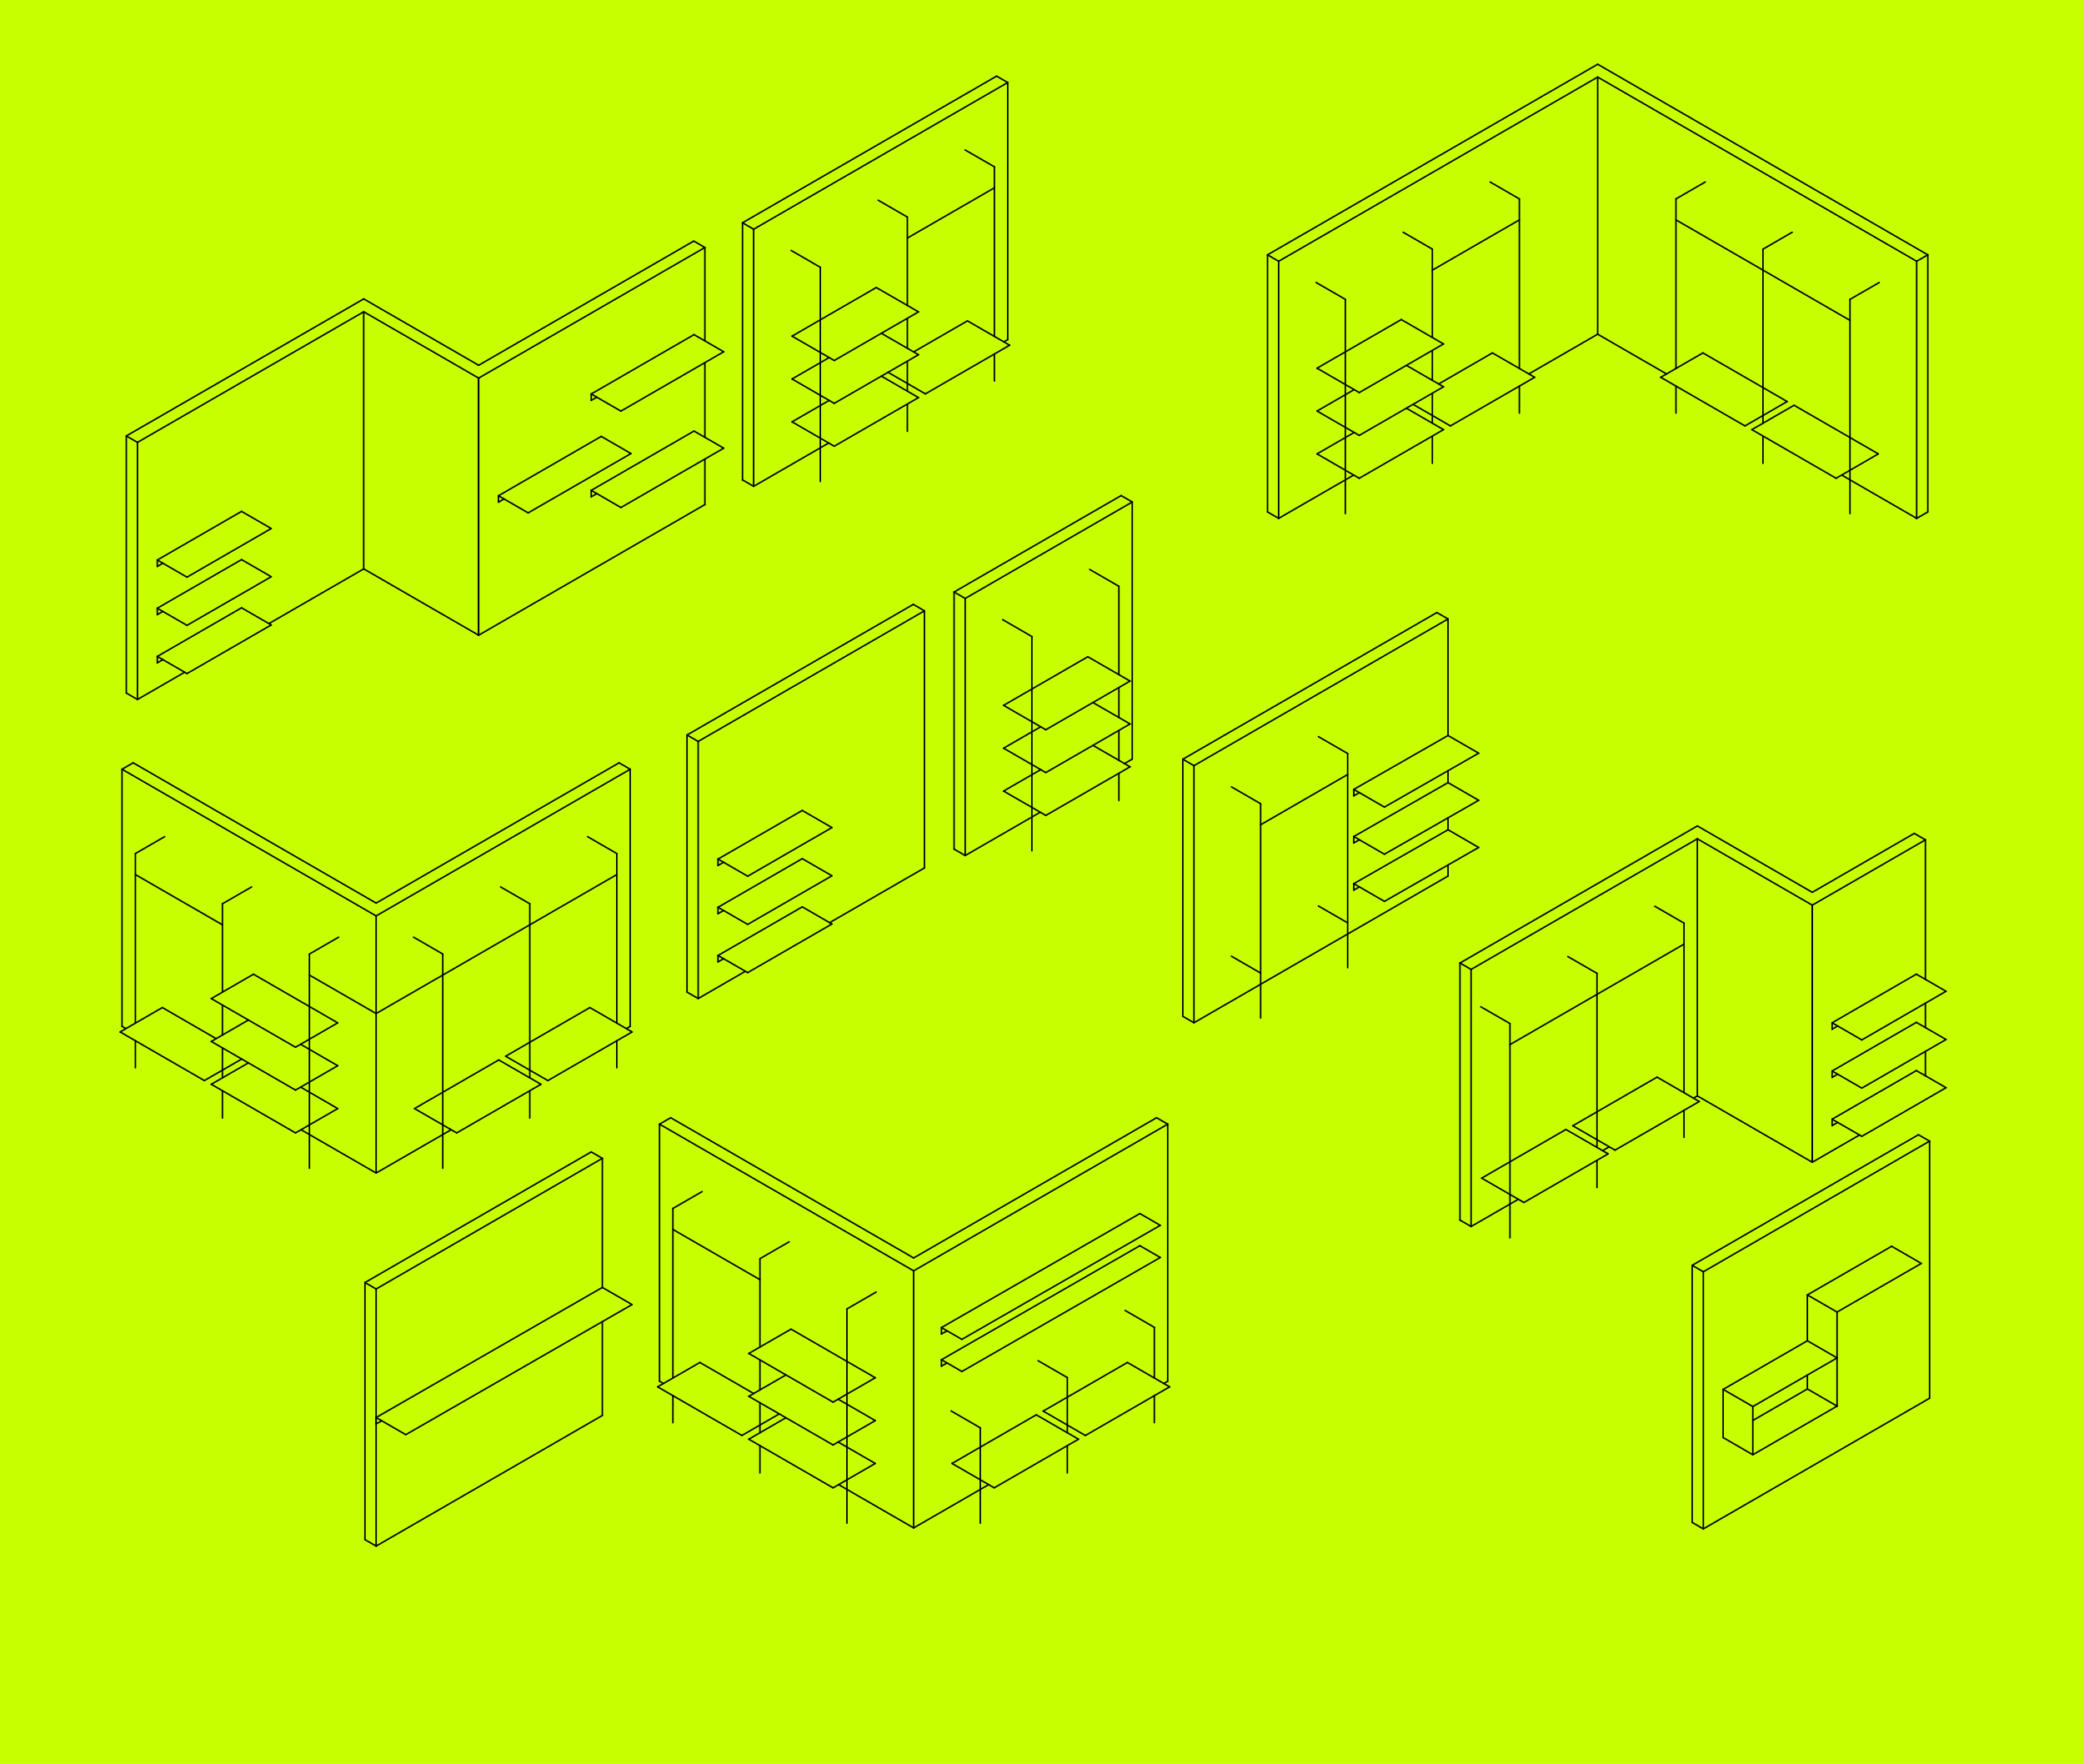 <svg xmlns="http://www.w3.org/2000/svg" viewBox="0 0 690 584"><defs><style>.cls-1{fill:#c8ff00;}.cls-2{fill:none;stroke:#000;stroke-linecap:round;stroke-linejoin:round;stroke-width:0.5px;}</style></defs><g id="Layer_2" data-name="Layer 2"><g id="Layer_2-2" data-name="Layer 2"><rect class="cls-1" width="690" height="584"/></g><g id="Layer_1-2" data-name="Layer 1"><line class="cls-2" x1="120.84" y1="509.74" x2="124.53" y2="511.86"/><line class="cls-2" x1="124.53" y1="511.87" x2="124.53" y2="426.75"/><line class="cls-2" x1="124.53" y1="426.75" x2="199.43" y2="383.5"/><line class="cls-2" x1="120.84" y1="509.74" x2="120.84" y2="424.62"/><line class="cls-2" x1="120.84" y1="424.62" x2="195.75" y2="381.37"/><line class="cls-2" x1="120.84" y1="424.62" x2="124.53" y2="426.75"/><line class="cls-2" x1="199.43" y1="468.62" x2="199.43" y2="437.56"/><line class="cls-2" x1="199.43" y1="426.24" x2="199.43" y2="383.5"/><line class="cls-2" x1="195.75" y1="381.37" x2="199.43" y2="383.5"/><line class="cls-2" x1="124.53" y1="469.31" x2="199.43" y2="426.24"/><line class="cls-2" x1="134.35" y1="474.98" x2="124.53" y2="469.31"/><line class="cls-2" x1="209.26" y1="431.91" x2="199.43" y2="426.24"/><line class="cls-2" x1="124.53" y1="471.43" x2="126.37" y2="470.37"/><line class="cls-2" x1="124.53" y1="471.43" x2="124.53" y2="469.31"/><line class="cls-2" x1="199.43" y1="468.62" x2="124.53" y2="511.87"/><line class="cls-2" x1="134.35" y1="474.98" x2="209.26" y2="431.91"/><line class="cls-2" x1="227.47" y1="328.46" x2="231.16" y2="330.59"/><line class="cls-2" x1="231.16" y1="330.59" x2="231.16" y2="245.47"/><line class="cls-2" x1="231.16" y1="245.47" x2="306.07" y2="202.23"/><line class="cls-2" x1="246.73" y1="321.6" x2="231.16" y2="330.59"/><line class="cls-2" x1="227.47" y1="328.46" x2="227.47" y2="243.34"/><line class="cls-2" x1="227.47" y1="243.34" x2="302.38" y2="200.1"/><line class="cls-2" x1="227.47" y1="243.34" x2="231.16" y2="245.47"/><line class="cls-2" x1="306.07" y1="287.35" x2="306.07" y2="202.23"/><line class="cls-2" x1="302.38" y1="200.1" x2="306.07" y2="202.23"/><line class="cls-2" x1="237.73" y1="284.42" x2="265.62" y2="268.32"/><line class="cls-2" x1="247.55" y1="290.09" x2="237.73" y2="284.42"/><line class="cls-2" x1="275.44" y1="273.99" x2="247.55" y2="290.09"/><line class="cls-2" x1="275.44" y1="273.99" x2="265.62" y2="268.32"/><line class="cls-2" x1="237.73" y1="286.55" x2="239.57" y2="285.48"/><line class="cls-2" x1="237.73" y1="286.55" x2="237.73" y2="284.42"/><line class="cls-2" x1="306.07" y1="287.35" x2="274.68" y2="305.47"/><line class="cls-2" x1="237.73" y1="300.38" x2="265.62" y2="284.28"/><line class="cls-2" x1="247.55" y1="306.05" x2="237.73" y2="300.38"/><line class="cls-2" x1="275.44" y1="289.95" x2="247.55" y2="306.05"/><line class="cls-2" x1="275.44" y1="289.95" x2="265.62" y2="284.28"/><line class="cls-2" x1="237.73" y1="302.51" x2="239.57" y2="301.44"/><line class="cls-2" x1="237.73" y1="302.51" x2="237.73" y2="300.38"/><line class="cls-2" x1="237.73" y1="316.34" x2="265.62" y2="300.24"/><line class="cls-2" x1="247.55" y1="322.01" x2="237.73" y2="316.34"/><line class="cls-2" x1="275.44" y1="305.91" x2="247.55" y2="322.01"/><line class="cls-2" x1="275.44" y1="305.91" x2="265.62" y2="300.24"/><line class="cls-2" x1="237.73" y1="318.47" x2="239.57" y2="317.4"/><line class="cls-2" x1="237.73" y1="318.47" x2="237.73" y2="316.34"/><line class="cls-2" x1="41.82" y1="229.45" x2="45.51" y2="231.58"/><line class="cls-2" x1="45.51" y1="231.58" x2="45.51" y2="146.46"/><line class="cls-2" x1="45.51" y1="146.46" x2="120.42" y2="103.22"/><line class="cls-2" x1="61.08" y1="222.59" x2="45.51" y2="231.58"/><line class="cls-2" x1="41.82" y1="229.45" x2="41.82" y2="144.33"/><line class="cls-2" x1="41.82" y1="144.33" x2="120.42" y2="98.96"/><line class="cls-2" x1="41.82" y1="144.33" x2="45.51" y2="146.46"/><line class="cls-2" x1="120.42" y1="188.34" x2="120.42" y2="103.22"/><line class="cls-2" x1="52.08" y1="185.41" x2="79.97" y2="169.31"/><line class="cls-2" x1="61.91" y1="191.08" x2="52.08" y2="185.41"/><line class="cls-2" x1="89.8" y1="174.98" x2="61.91" y2="191.08"/><line class="cls-2" x1="89.8" y1="174.98" x2="79.97" y2="169.31"/><line class="cls-2" x1="52.08" y1="187.54" x2="53.92" y2="186.47"/><line class="cls-2" x1="52.08" y1="187.54" x2="52.08" y2="185.41"/><line class="cls-2" x1="120.42" y1="188.34" x2="89.03" y2="206.46"/><line class="cls-2" x1="52.08" y1="201.37" x2="79.97" y2="185.27"/><line class="cls-2" x1="61.91" y1="207.04" x2="52.08" y2="201.37"/><line class="cls-2" x1="89.8" y1="190.94" x2="61.91" y2="207.04"/><line class="cls-2" x1="89.8" y1="190.94" x2="79.97" y2="185.27"/><line class="cls-2" x1="52.08" y1="203.5" x2="53.92" y2="202.43"/><line class="cls-2" x1="52.08" y1="203.5" x2="52.08" y2="201.37"/><line class="cls-2" x1="52.08" y1="217.33" x2="79.97" y2="201.23"/><line class="cls-2" x1="61.91" y1="223" x2="52.08" y2="217.33"/><line class="cls-2" x1="89.8" y1="206.9" x2="61.91" y2="223"/><line class="cls-2" x1="89.8" y1="206.9" x2="79.97" y2="201.23"/><line class="cls-2" x1="52.08" y1="219.46" x2="53.92" y2="218.39"/><line class="cls-2" x1="52.08" y1="219.46" x2="52.08" y2="217.33"/><line class="cls-2" x1="158.47" y1="210.3" x2="158.47" y2="125.18"/><line class="cls-2" x1="158.47" y1="125.18" x2="120.42" y2="103.22"/><line class="cls-2" x1="120.42" y1="188.34" x2="158.47" y2="210.3"/><line class="cls-2" x1="158.47" y1="120.93" x2="120.42" y2="98.96"/><line class="cls-2" x1="233.38" y1="167.06" x2="233.38" y2="151.98"/><line class="cls-2" x1="233.38" y1="144.78" x2="233.38" y2="120.06"/><line class="cls-2" x1="233.38" y1="112.86" x2="233.38" y2="81.94"/><line class="cls-2" x1="158.47" y1="210.3" x2="158.47" y2="125.18"/><line class="cls-2" x1="158.47" y1="125.18" x2="233.38" y2="81.94"/><line class="cls-2" x1="233.38" y1="167.06" x2="158.47" y2="210.3"/><line class="cls-2" x1="158.47" y1="120.93" x2="229.69" y2="79.81"/><line class="cls-2" x1="165.04" y1="164.13" x2="199.07" y2="144.48"/><line class="cls-2" x1="174.87" y1="169.8" x2="165.04" y2="164.13"/><line class="cls-2" x1="208.9" y1="150.16" x2="174.87" y2="169.8"/><line class="cls-2" x1="208.9" y1="150.16" x2="199.07" y2="144.48"/><line class="cls-2" x1="165.04" y1="166.26" x2="166.88" y2="165.19"/><line class="cls-2" x1="165.04" y1="166.26" x2="165.04" y2="164.13"/><line class="cls-2" x1="195.75" y1="162.35" x2="229.78" y2="142.71"/><line class="cls-2" x1="205.58" y1="168.03" x2="195.75" y2="162.35"/><line class="cls-2" x1="239.61" y1="148.38" x2="205.58" y2="168.03"/><line class="cls-2" x1="239.61" y1="148.38" x2="229.78" y2="142.71"/><line class="cls-2" x1="195.75" y1="164.48" x2="197.59" y2="163.42"/><line class="cls-2" x1="195.75" y1="164.48" x2="195.75" y2="162.35"/><line class="cls-2" x1="233.38" y1="81.94" x2="229.69" y2="79.81"/><line class="cls-2" x1="195.75" y1="130.44" x2="229.78" y2="110.79"/><line class="cls-2" x1="205.58" y1="136.11" x2="195.75" y2="130.44"/><line class="cls-2" x1="239.61" y1="116.46" x2="205.58" y2="136.11"/><line class="cls-2" x1="239.61" y1="116.46" x2="229.78" y2="110.79"/><line class="cls-2" x1="195.75" y1="132.56" x2="197.59" y2="131.5"/><line class="cls-2" x1="195.75" y1="132.56" x2="195.75" y2="130.44"/><line class="cls-2" x1="245.84" y1="158.88" x2="249.53" y2="161.01"/><line class="cls-2" x1="249.53" y1="161.01" x2="249.53" y2="75.89"/><line class="cls-2" x1="249.53" y1="75.89" x2="333.65" y2="27.32"/><line class="cls-2" x1="333.65" y1="112.44" x2="332.36" y2="113.19"/><line class="cls-2" x1="274.31" y1="146.7" x2="249.53" y2="161.01"/><line class="cls-2" x1="245.84" y1="158.88" x2="245.84" y2="73.76"/><line class="cls-2" x1="245.84" y1="73.76" x2="329.97" y2="25.2"/><line class="cls-2" x1="245.84" y1="73.76" x2="249.53" y2="75.89"/><line class="cls-2" x1="300.42" y1="129.5" x2="300.42" y2="119.64"/><line class="cls-2" x1="300.42" y1="115.31" x2="300.42" y2="105.45"/><line class="cls-2" x1="300.42" y1="101.13" x2="300.42" y2="71.87"/><line class="cls-2" x1="290.74" y1="66.28" x2="300.42" y2="71.87"/><line class="cls-2" x1="329.23" y1="126.16" x2="329.23" y2="117.19"/><line class="cls-2" x1="329.23" y1="111.38" x2="329.23" y2="55.23"/><line class="cls-2" x1="319.55" y1="49.65" x2="329.23" y2="55.23"/><line class="cls-2" x1="329.23" y1="62.19" x2="300.42" y2="78.82"/><line class="cls-2" x1="333.65" y1="112.44" x2="333.65" y2="27.32"/><line class="cls-2" x1="329.97" y1="25.2" x2="333.65" y2="27.32"/><line class="cls-2" x1="262.24" y1="111.29" x2="290.13" y2="95.19"/><line class="cls-2" x1="276.21" y1="119.35" x2="262.24" y2="111.29"/><line class="cls-2" x1="304.1" y1="103.25" x2="276.21" y2="119.35"/><line class="cls-2" x1="304.1" y1="103.25" x2="290.13" y2="95.19"/><line class="cls-2" x1="262.24" y1="125.47" x2="274.53" y2="118.38"/><line class="cls-2" x1="276.21" y1="133.54" x2="262.24" y2="125.47"/><line class="cls-2" x1="304.1" y1="117.44" x2="276.21" y2="133.54"/><line class="cls-2" x1="304.1" y1="117.44" x2="291.82" y2="110.35"/><line class="cls-2" x1="262.24" y1="139.66" x2="274.53" y2="132.57"/><line class="cls-2" x1="276.21" y1="147.73" x2="262.24" y2="139.66"/><line class="cls-2" x1="304.1" y1="131.63" x2="276.21" y2="147.73"/><line class="cls-2" x1="304.1" y1="131.63" x2="291.82" y2="124.53"/><line class="cls-2" x1="300.42" y1="142.8" x2="300.42" y2="133.83"/><line class="cls-2" x1="302.5" y1="116.51" x2="320.31" y2="106.23"/><line class="cls-2" x1="306.39" y1="130.4" x2="294.03" y2="123.26"/><line class="cls-2" x1="334.28" y1="114.29" x2="306.39" y2="130.4"/><line class="cls-2" x1="334.28" y1="114.29" x2="320.31" y2="106.23"/><line class="cls-2" x1="261.93" y1="82.91" x2="271.61" y2="88.5"/><line class="cls-2" x1="271.61" y1="159.43" x2="271.61" y2="88.5"/><line class="cls-2" x1="419.67" y1="169.49" x2="423.35" y2="171.62"/><line class="cls-2" x1="423.35" y1="171.62" x2="423.35" y2="86.5"/><line class="cls-2" x1="423.35" y1="86.5" x2="528.98" y2="25.52"/><line class="cls-2" x1="528.98" y1="110.64" x2="506.19" y2="123.8"/><line class="cls-2" x1="448.14" y1="157.31" x2="423.35" y2="171.62"/><line class="cls-2" x1="419.67" y1="169.49" x2="419.67" y2="84.37"/><line class="cls-2" x1="419.67" y1="84.37" x2="528.98" y2="21.27"/><line class="cls-2" x1="419.67" y1="84.37" x2="423.35" y2="86.5"/><line class="cls-2" x1="474.24" y1="140.11" x2="474.24" y2="130.25"/><line class="cls-2" x1="474.24" y1="125.93" x2="474.24" y2="116.07"/><line class="cls-2" x1="474.24" y1="111.74" x2="474.24" y2="82.48"/><line class="cls-2" x1="464.57" y1="76.89" x2="474.24" y2="82.48"/><line class="cls-2" x1="503.05" y1="136.78" x2="503.05" y2="127.81"/><line class="cls-2" x1="503.05" y1="121.99" x2="503.05" y2="65.85"/><line class="cls-2" x1="493.38" y1="60.26" x2="503.05" y2="65.85"/><line class="cls-2" x1="503.05" y1="72.8" x2="474.24" y2="89.44"/><line class="cls-2" x1="528.98" y1="110.64" x2="528.98" y2="25.52"/><line class="cls-2" x1="436.06" y1="121.9" x2="463.96" y2="105.8"/><line class="cls-2" x1="450.04" y1="129.97" x2="436.06" y2="121.9"/><line class="cls-2" x1="477.93" y1="113.87" x2="450.04" y2="129.97"/><line class="cls-2" x1="477.93" y1="113.87" x2="463.96" y2="105.8"/><line class="cls-2" x1="436.06" y1="136.09" x2="448.35" y2="128.99"/><line class="cls-2" x1="450.04" y1="144.15" x2="436.06" y2="136.09"/><line class="cls-2" x1="477.93" y1="128.05" x2="450.04" y2="144.15"/><line class="cls-2" x1="477.93" y1="128.05" x2="465.64" y2="120.96"/><line class="cls-2" x1="436.06" y1="150.27" x2="448.35" y2="143.18"/><line class="cls-2" x1="450.04" y1="158.34" x2="436.06" y2="150.27"/><line class="cls-2" x1="477.93" y1="142.24" x2="450.04" y2="158.34"/><line class="cls-2" x1="477.93" y1="142.24" x2="465.64" y2="135.15"/><line class="cls-2" x1="474.24" y1="153.41" x2="474.24" y2="144.44"/><line class="cls-2" x1="476.32" y1="127.13" x2="494.13" y2="116.84"/><line class="cls-2" x1="480.22" y1="141.01" x2="467.85" y2="133.87"/><line class="cls-2" x1="508.11" y1="124.91" x2="480.22" y2="141.01"/><line class="cls-2" x1="508.11" y1="124.91" x2="494.13" y2="116.84"/><line class="cls-2" x1="435.76" y1="93.53" x2="445.43" y2="99.11"/><line class="cls-2" x1="445.43" y1="170.04" x2="445.43" y2="99.11"/><line class="cls-2" x1="638.29" y1="169.49" x2="634.6" y2="171.62"/><line class="cls-2" x1="634.6" y1="171.62" x2="634.6" y2="86.5"/><line class="cls-2" x1="634.6" y1="86.5" x2="528.98" y2="25.52"/><line class="cls-2" x1="528.98" y1="110.64" x2="551.77" y2="123.8"/><line class="cls-2" x1="609.82" y1="157.31" x2="634.6" y2="171.62"/><line class="cls-2" x1="638.29" y1="169.49" x2="638.29" y2="84.37"/><line class="cls-2" x1="638.29" y1="84.37" x2="528.98" y2="21.27"/><line class="cls-2" x1="638.29" y1="84.37" x2="634.6" y2="86.5"/><line class="cls-2" x1="583.71" y1="140.11" x2="583.71" y2="82.48"/><line class="cls-2" x1="593.39" y1="76.89" x2="583.71" y2="82.48"/><line class="cls-2" x1="554.9" y1="136.78" x2="554.9" y2="127.81"/><line class="cls-2" x1="554.9" y1="121.99" x2="554.9" y2="65.85"/><line class="cls-2" x1="564.58" y1="60.26" x2="554.9" y2="65.85"/><line class="cls-2" x1="554.9" y1="72.8" x2="612.52" y2="106.07"/><line class="cls-2" x1="621.89" y1="150.27" x2="594" y2="134.17"/><line class="cls-2" x1="607.92" y1="158.34" x2="621.89" y2="150.27"/><line class="cls-2" x1="580.03" y1="142.24" x2="607.92" y2="158.34"/><line class="cls-2" x1="580.03" y1="142.24" x2="594" y2="134.17"/><line class="cls-2" x1="583.71" y1="153.41" x2="583.71" y2="144.44"/><line class="cls-2" x1="591.71" y1="132.94" x2="563.82" y2="116.84"/><line class="cls-2" x1="577.74" y1="141.01" x2="591.71" y2="132.94"/><line class="cls-2" x1="549.85" y1="124.91" x2="577.74" y2="141.01"/><line class="cls-2" x1="549.85" y1="124.91" x2="563.82" y2="116.84"/><line class="cls-2" x1="622.2" y1="93.53" x2="612.52" y2="99.11"/><line class="cls-2" x1="612.52" y1="170.04" x2="612.52" y2="99.11"/><line class="cls-2" x1="124.53" y1="303.24" x2="208.65" y2="254.68"/><line class="cls-2" x1="208.65" y1="339.8" x2="207.36" y2="340.54"/><line class="cls-2" x1="149.31" y1="374.06" x2="124.53" y2="388.36"/><line class="cls-2" x1="124.53" y1="298.99" x2="204.96" y2="252.55"/><line class="cls-2" x1="175.41" y1="356.85" x2="175.41" y2="299.22"/><line class="cls-2" x1="165.74" y1="293.64" x2="175.41" y2="299.22"/><line class="cls-2" x1="204.22" y1="353.52" x2="204.22" y2="344.55"/><line class="cls-2" x1="204.22" y1="338.73" x2="204.22" y2="282.59"/><line class="cls-2" x1="194.55" y1="277" x2="204.22" y2="282.59"/><line class="cls-2" x1="204.22" y1="289.55" x2="124.52" y2="335.56"/><line class="cls-2" x1="208.65" y1="339.8" x2="208.65" y2="254.68"/><line class="cls-2" x1="204.96" y1="252.55" x2="208.65" y2="254.68"/><line class="cls-2" x1="137.24" y1="367.02" x2="165.13" y2="350.92"/><line class="cls-2" x1="151.21" y1="375.08" x2="137.24" y2="367.02"/><line class="cls-2" x1="179.1" y1="358.98" x2="151.21" y2="375.08"/><line class="cls-2" x1="179.1" y1="358.98" x2="165.13" y2="350.92"/><line class="cls-2" x1="175.41" y1="370.15" x2="175.41" y2="361.18"/><line class="cls-2" x1="167.41" y1="349.69" x2="195.3" y2="333.58"/><line class="cls-2" x1="181.39" y1="357.75" x2="167.41" y2="349.69"/><line class="cls-2" x1="209.28" y1="341.65" x2="181.39" y2="357.75"/><line class="cls-2" x1="209.28" y1="341.65" x2="195.3" y2="333.58"/><line class="cls-2" x1="136.93" y1="310.27" x2="146.6" y2="315.86"/><line class="cls-2" x1="146.6" y1="386.79" x2="146.6" y2="315.86"/><line class="cls-2" x1="124.53" y1="388.36" x2="124.53" y2="303.24"/><line class="cls-2" x1="124.53" y1="303.24" x2="40.4" y2="254.68"/><line class="cls-2" x1="40.4" y1="339.8" x2="41.69" y2="340.54"/><line class="cls-2" x1="99.74" y1="374.06" x2="124.53" y2="388.36"/><line class="cls-2" x1="124.53" y1="298.99" x2="44.09" y2="252.55"/><line class="cls-2" x1="73.64" y1="356.85" x2="73.64" y2="347"/><line class="cls-2" x1="73.64" y1="342.67" x2="73.64" y2="332.81"/><line class="cls-2" x1="73.64" y1="328.48" x2="73.64" y2="299.22"/><line class="cls-2" x1="83.31" y1="293.64" x2="73.64" y2="299.22"/><line class="cls-2" x1="44.83" y1="353.52" x2="44.83" y2="344.55"/><line class="cls-2" x1="44.83" y1="338.73" x2="44.83" y2="282.59"/><line class="cls-2" x1="54.5" y1="277" x2="44.83" y2="282.59"/><line class="cls-2" x1="44.83" y1="289.55" x2="73.64" y2="306.18"/><line class="cls-2" x1="40.4" y1="339.8" x2="40.4" y2="254.68"/><line class="cls-2" x1="44.09" y1="252.55" x2="40.4" y2="254.68"/><line class="cls-2" x1="111.81" y1="338.64" x2="83.92" y2="322.54"/><line class="cls-2" x1="97.84" y1="346.71" x2="111.81" y2="338.64"/><line class="cls-2" x1="69.95" y1="330.61" x2="97.84" y2="346.71"/><line class="cls-2" x1="69.95" y1="330.61" x2="83.92" y2="322.54"/><line class="cls-2" x1="111.81" y1="352.83" x2="99.53" y2="345.74"/><line class="cls-2" x1="97.84" y1="360.9" x2="111.81" y2="352.83"/><line class="cls-2" x1="69.95" y1="344.8" x2="97.84" y2="360.9"/><line class="cls-2" x1="69.95" y1="344.8" x2="82.24" y2="337.7"/><line class="cls-2" x1="111.81" y1="367.02" x2="99.53" y2="359.92"/><line class="cls-2" x1="97.84" y1="375.08" x2="111.81" y2="367.02"/><line class="cls-2" x1="69.95" y1="358.98" x2="97.84" y2="375.08"/><line class="cls-2" x1="69.95" y1="358.98" x2="82.24" y2="351.89"/><line class="cls-2" x1="73.64" y1="370.15" x2="73.64" y2="361.18"/><line class="cls-2" x1="71.56" y1="343.87" x2="53.75" y2="333.58"/><line class="cls-2" x1="67.66" y1="357.75" x2="80.03" y2="350.61"/><line class="cls-2" x1="39.77" y1="341.65" x2="67.66" y2="357.75"/><line class="cls-2" x1="39.77" y1="341.65" x2="53.75" y2="333.58"/><line class="cls-2" x1="112.12" y1="310.27" x2="102.45" y2="315.86"/><line class="cls-2" x1="102.45" y1="386.79" x2="102.45" y2="315.86"/><line class="cls-2" x1="102.45" y1="322.82" x2="124.52" y2="335.56"/><line class="cls-2" x1="302.5" y1="420.74" x2="386.62" y2="372.18"/><line class="cls-2" x1="386.62" y1="457.29" x2="385.33" y2="458.04"/><line class="cls-2" x1="327.28" y1="491.55" x2="302.5" y2="505.86"/><line class="cls-2" x1="302.5" y1="416.48" x2="382.93" y2="370.05"/><line class="cls-2" x1="353.38" y1="474.35" x2="353.38" y2="456.08"/><line class="cls-2" x1="343.71" y1="450.5" x2="353.38" y2="456.08"/><line class="cls-2" x1="382.19" y1="471.02" x2="382.19" y2="462.04"/><line class="cls-2" x1="382.19" y1="456.23" x2="382.19" y2="439.45"/><line class="cls-2" x1="372.52" y1="433.86" x2="382.19" y2="439.45"/><line class="cls-2" x1="386.62" y1="457.29" x2="386.62" y2="372.18"/><line class="cls-2" x1="382.93" y1="370.05" x2="386.62" y2="372.18"/><line class="cls-2" x1="315.21" y1="484.51" x2="343.1" y2="468.41"/><line class="cls-2" x1="329.18" y1="492.58" x2="315.21" y2="484.51"/><line class="cls-2" x1="357.07" y1="476.48" x2="329.18" y2="492.58"/><line class="cls-2" x1="357.07" y1="476.48" x2="343.1" y2="468.41"/><line class="cls-2" x1="353.38" y1="487.65" x2="353.38" y2="478.68"/><line class="cls-2" x1="345.39" y1="467.18" x2="373.28" y2="451.08"/><line class="cls-2" x1="359.36" y1="475.25" x2="345.39" y2="467.18"/><line class="cls-2" x1="387.25" y1="459.15" x2="359.36" y2="475.25"/><line class="cls-2" x1="387.25" y1="459.15" x2="373.28" y2="451.08"/><line class="cls-2" x1="314.9" y1="467.13" x2="324.57" y2="472.72"/><line class="cls-2" x1="324.57" y1="504.28" x2="324.57" y2="472.72"/><line class="cls-2" x1="302.5" y1="505.86" x2="302.5" y2="420.74"/><line class="cls-2" x1="302.5" y1="420.74" x2="218.37" y2="372.18"/><line class="cls-2" x1="218.37" y1="457.29" x2="219.66" y2="458.04"/><line class="cls-2" x1="277.71" y1="491.55" x2="302.5" y2="505.86"/><line class="cls-2" x1="302.5" y1="416.48" x2="222.06" y2="370.05"/><line class="cls-2" x1="251.61" y1="474.35" x2="251.61" y2="464.49"/><line class="cls-2" x1="251.61" y1="460.16" x2="251.61" y2="450.3"/><line class="cls-2" x1="251.61" y1="445.98" x2="251.61" y2="416.72"/><line class="cls-2" x1="261.28" y1="411.13" x2="251.61" y2="416.72"/><line class="cls-2" x1="222.8" y1="471.02" x2="222.8" y2="462.04"/><line class="cls-2" x1="222.8" y1="456.23" x2="222.8" y2="400.08"/><line class="cls-2" x1="232.47" y1="394.5" x2="222.8" y2="400.08"/><line class="cls-2" x1="222.8" y1="407.04" x2="251.61" y2="423.67"/><line class="cls-2" x1="218.37" y1="457.29" x2="218.37" y2="372.18"/><line class="cls-2" x1="222.06" y1="370.05" x2="218.37" y2="372.18"/><line class="cls-2" x1="289.79" y1="456.14" x2="261.9" y2="440.04"/><line class="cls-2" x1="275.81" y1="464.21" x2="289.79" y2="456.14"/><line class="cls-2" x1="247.92" y1="448.1" x2="275.81" y2="464.21"/><line class="cls-2" x1="247.92" y1="448.1" x2="261.9" y2="440.04"/><line class="cls-2" x1="289.79" y1="470.32" x2="277.5" y2="463.23"/><line class="cls-2" x1="275.81" y1="478.39" x2="289.79" y2="470.32"/><line class="cls-2" x1="247.92" y1="462.29" x2="275.81" y2="478.39"/><line class="cls-2" x1="247.92" y1="462.29" x2="260.21" y2="455.2"/><line class="cls-2" x1="289.79" y1="484.51" x2="277.5" y2="477.42"/><line class="cls-2" x1="275.81" y1="492.58" x2="289.79" y2="484.51"/><line class="cls-2" x1="247.92" y1="476.48" x2="275.81" y2="492.58"/><line class="cls-2" x1="247.92" y1="476.48" x2="260.21" y2="469.38"/><line class="cls-2" x1="251.61" y1="487.65" x2="251.61" y2="478.68"/><line class="cls-2" x1="249.53" y1="461.36" x2="231.72" y2="451.08"/><line class="cls-2" x1="245.63" y1="475.25" x2="258" y2="468.11"/><line class="cls-2" x1="217.74" y1="459.15" x2="245.63" y2="475.25"/><line class="cls-2" x1="217.74" y1="459.15" x2="231.72" y2="451.08"/><line class="cls-2" x1="290.09" y1="427.76" x2="280.42" y2="433.35"/><line class="cls-2" x1="280.42" y1="504.28" x2="280.42" y2="433.35"/><line class="cls-2" x1="311.71" y1="450.17" x2="377.4" y2="412.42"/><line class="cls-2" x1="318.47" y1="454.07" x2="311.71" y2="450.17"/><line class="cls-2" x1="384.16" y1="416.32" x2="377.4" y2="412.42"/><line class="cls-2" x1="311.71" y1="452.3" x2="313.55" y2="451.23"/><line class="cls-2" x1="311.71" y1="452.3" x2="311.71" y2="450.17"/><line class="cls-2" x1="318.47" y1="454.07" x2="384.16" y2="416.32"/><line class="cls-2" x1="311.71" y1="439.53" x2="377.4" y2="401.78"/><line class="cls-2" x1="318.47" y1="443.43" x2="311.71" y2="439.53"/><line class="cls-2" x1="384.16" y1="405.68" x2="377.4" y2="401.78"/><line class="cls-2" x1="311.71" y1="441.66" x2="313.55" y2="440.6"/><line class="cls-2" x1="311.71" y1="441.66" x2="311.71" y2="439.53"/><line class="cls-2" x1="318.47" y1="443.43" x2="384.16" y2="405.68"/><line class="cls-2" x1="315.89" y1="281.12" x2="319.57" y2="283.25"/><line class="cls-2" x1="319.57" y1="283.25" x2="319.57" y2="198.13"/><line class="cls-2" x1="319.57" y1="198.13" x2="374.88" y2="166.2"/><line class="cls-2" x1="374.88" y1="251.32" x2="372.31" y2="252.81"/><line class="cls-2" x1="344.35" y1="268.94" x2="319.57" y2="283.25"/><line class="cls-2" x1="315.89" y1="281.12" x2="315.89" y2="196"/><line class="cls-2" x1="315.89" y1="196" x2="371.2" y2="164.07"/><line class="cls-2" x1="315.89" y1="196" x2="319.57" y2="198.13"/><line class="cls-2" x1="370.46" y1="251.74" x2="370.46" y2="241.88"/><line class="cls-2" x1="370.46" y1="237.55" x2="370.46" y2="227.69"/><line class="cls-2" x1="370.46" y1="223.37" x2="370.46" y2="194.11"/><line class="cls-2" x1="360.78" y1="188.52" x2="370.46" y2="194.11"/><line class="cls-2" x1="374.88" y1="251.32" x2="374.88" y2="166.2"/><line class="cls-2" x1="371.2" y1="164.07" x2="374.88" y2="166.2"/><line class="cls-2" x1="332.28" y1="233.53" x2="360.17" y2="217.43"/><line class="cls-2" x1="346.26" y1="241.6" x2="332.28" y2="233.53"/><line class="cls-2" x1="374.15" y1="225.49" x2="346.26" y2="241.6"/><line class="cls-2" x1="374.15" y1="225.49" x2="360.17" y2="217.43"/><line class="cls-2" x1="332.28" y1="247.71" x2="344.57" y2="240.62"/><line class="cls-2" x1="346.26" y1="255.78" x2="332.28" y2="247.71"/><line class="cls-2" x1="374.15" y1="239.68" x2="346.26" y2="255.78"/><line class="cls-2" x1="374.15" y1="239.68" x2="361.86" y2="232.59"/><line class="cls-2" x1="332.28" y1="261.9" x2="344.57" y2="254.81"/><line class="cls-2" x1="346.26" y1="269.97" x2="332.28" y2="261.9"/><line class="cls-2" x1="374.15" y1="253.87" x2="346.26" y2="269.97"/><line class="cls-2" x1="374.15" y1="253.87" x2="361.86" y2="246.77"/><line class="cls-2" x1="370.46" y1="265.04" x2="370.46" y2="256.07"/><line class="cls-2" x1="331.97" y1="205.15" x2="341.65" y2="210.74"/><line class="cls-2" x1="341.65" y1="281.67" x2="341.65" y2="210.74"/><line class="cls-2" x1="391.62" y1="336.48" x2="395.31" y2="338.61"/><line class="cls-2" x1="395.31" y1="338.61" x2="395.31" y2="253.49"/><line class="cls-2" x1="395.31" y1="253.49" x2="479.43" y2="204.92"/><line class="cls-2" x1="479.43" y1="290.04" x2="395.31" y2="338.61"/><line class="cls-2" x1="391.62" y1="336.48" x2="391.62" y2="251.36"/><line class="cls-2" x1="391.62" y1="251.36" x2="475.74" y2="202.8"/><line class="cls-2" x1="391.62" y1="251.36" x2="395.31" y2="253.49"/><line class="cls-2" x1="436.52" y1="243.88" x2="446.2" y2="249.47"/><line class="cls-2" x1="446.2" y1="256.42" x2="417.39" y2="273.06"/><line class="cls-2" x1="479.43" y1="290.04" x2="479.43" y2="286.37"/><line class="cls-2" x1="479.43" y1="274.71" x2="479.43" y2="270.76"/><line class="cls-2" x1="479.43" y1="259.11" x2="479.43" y2="255.16"/><line class="cls-2" x1="479.43" y1="243.5" x2="479.43" y2="204.92"/><line class="cls-2" x1="475.74" y1="202.8" x2="479.43" y2="204.92"/><line class="cls-2" x1="446.2" y1="320.4" x2="446.2" y2="249.47"/><line class="cls-2" x1="407.71" y1="260.51" x2="417.39" y2="266.1"/><line class="cls-2" x1="417.39" y1="337.03" x2="417.39" y2="266.1"/><line class="cls-2" x1="436.52" y1="299.95" x2="446.2" y2="305.53"/><line class="cls-2" x1="407.71" y1="316.58" x2="417.39" y2="322.17"/><line class="cls-2" x1="448.23" y1="292.56" x2="479.43" y2="274.71"/><line class="cls-2" x1="458.37" y1="298.42" x2="448.23" y2="292.56"/><line class="cls-2" x1="489.57" y1="280.57" x2="479.43" y2="274.71"/><line class="cls-2" x1="448.23" y1="294.69" x2="450.08" y2="293.63"/><line class="cls-2" x1="448.23" y1="294.69" x2="448.23" y2="292.56"/><line class="cls-2" x1="458.37" y1="298.42" x2="489.57" y2="280.57"/><line class="cls-2" x1="448.23" y1="276.96" x2="479.43" y2="259.11"/><line class="cls-2" x1="458.37" y1="282.81" x2="448.23" y2="276.96"/><line class="cls-2" x1="489.57" y1="264.96" x2="479.43" y2="259.11"/><line class="cls-2" x1="448.23" y1="279.09" x2="450.08" y2="278.02"/><line class="cls-2" x1="448.23" y1="279.09" x2="448.23" y2="276.96"/><line class="cls-2" x1="458.37" y1="282.81" x2="489.57" y2="264.96"/><line class="cls-2" x1="448.23" y1="261.35" x2="479.43" y2="243.5"/><line class="cls-2" x1="458.37" y1="267.21" x2="448.23" y2="261.35"/><line class="cls-2" x1="489.57" y1="249.36" x2="479.43" y2="243.5"/><line class="cls-2" x1="448.23" y1="263.48" x2="450.08" y2="262.42"/><line class="cls-2" x1="448.23" y1="263.48" x2="448.23" y2="261.35"/><line class="cls-2" x1="458.37" y1="267.21" x2="489.57" y2="249.36"/><line class="cls-2" x1="560.27" y1="504.04" x2="563.96" y2="506.17"/><line class="cls-2" x1="563.96" y1="506.17" x2="563.96" y2="421.05"/><line class="cls-2" x1="563.96" y1="421.05" x2="638.87" y2="377.8"/><line class="cls-2" x1="638.87" y1="462.92" x2="563.96" y2="506.17"/><line class="cls-2" x1="560.27" y1="504.04" x2="560.27" y2="418.92"/><line class="cls-2" x1="560.27" y1="418.92" x2="635.18" y2="375.68"/><line class="cls-2" x1="560.27" y1="418.92" x2="563.96" y2="421.05"/><line class="cls-2" x1="638.87" y1="462.92" x2="638.87" y2="377.8"/><line class="cls-2" x1="635.18" y1="375.68" x2="638.87" y2="377.8"/><line class="cls-2" x1="570.52" y1="459.99" x2="598.41" y2="443.89"/><line class="cls-2" x1="580.35" y1="465.67" x2="570.52" y2="459.99"/><line class="cls-2" x1="608.24" y1="449.57" x2="580.35" y2="465.67"/><line class="cls-2" x1="608.24" y1="449.57" x2="598.41" y2="443.89"/><line class="cls-2" x1="570.52" y1="475.95" x2="570.52" y2="459.99"/><line class="cls-2" x1="580.35" y1="470.28" x2="598.41" y2="459.85"/><line class="cls-2" x1="580.35" y1="481.63" x2="570.52" y2="475.95"/><line class="cls-2" x1="608.24" y1="465.53" x2="580.35" y2="481.63"/><line class="cls-2" x1="608.24" y1="465.53" x2="598.41" y2="459.85"/><line class="cls-2" x1="598.41" y1="428.71" x2="626.31" y2="412.61"/><line class="cls-2" x1="608.24" y1="434.39" x2="598.41" y2="428.71"/><line class="cls-2" x1="636.13" y1="418.29" x2="608.24" y2="434.39"/><line class="cls-2" x1="636.13" y1="418.29" x2="626.31" y2="412.61"/><line class="cls-2" x1="598.41" y1="443.89" x2="598.41" y2="428.71"/><line class="cls-2" x1="580.35" y1="481.63" x2="580.35" y2="465.67"/><line class="cls-2" x1="608.24" y1="465.53" x2="608.24" y2="449.57"/><line class="cls-2" x1="598.41" y1="459.85" x2="598.41" y2="455.24"/><line class="cls-2" x1="608.24" y1="449.57" x2="608.24" y2="434.39"/><line class="cls-2" x1="483.39" y1="403.94" x2="487.07" y2="406.07"/><line class="cls-2" x1="487.07" y1="406.07" x2="487.07" y2="320.95"/><line class="cls-2" x1="487.07" y1="320.95" x2="561.98" y2="277.71"/><line class="cls-2" x1="502.64" y1="397.08" x2="487.07" y2="406.07"/><line class="cls-2" x1="483.39" y1="403.94" x2="483.39" y2="318.83"/><line class="cls-2" x1="483.39" y1="318.83" x2="561.98" y2="273.45"/><line class="cls-2" x1="483.39" y1="318.83" x2="487.07" y2="320.95"/><line class="cls-2" x1="561.98" y1="362.83" x2="561.98" y2="277.71"/><line class="cls-2" x1="561.99" y1="362.83" x2="560.69" y2="363.57"/><line class="cls-2" x1="532.81" y1="379.67" x2="530.6" y2="380.95"/><line class="cls-2" x1="600.03" y1="384.79" x2="600.03" y2="299.67"/><line class="cls-2" x1="600.03" y1="299.67" x2="561.98" y2="277.71"/><line class="cls-2" x1="561.99" y1="362.83" x2="600.03" y2="384.79"/><line class="cls-2" x1="600.03" y1="295.42" x2="561.98" y2="273.45"/><line class="cls-2" x1="637.49" y1="356.17" x2="637.49" y2="348.1"/><line class="cls-2" x1="637.49" y1="340.21" x2="637.49" y2="332.14"/><line class="cls-2" x1="637.49" y1="324.25" x2="637.49" y2="278.05"/><line class="cls-2" x1="600.03" y1="384.79" x2="600.03" y2="299.67"/><line class="cls-2" x1="600.03" y1="299.67" x2="637.49" y2="278.05"/><line class="cls-2" x1="615.66" y1="375.77" x2="600.03" y2="384.79"/><line class="cls-2" x1="600.03" y1="295.42" x2="633.8" y2="275.92"/><line class="cls-2" x1="637.49" y1="278.05" x2="633.8" y2="275.92"/><line class="cls-2" x1="528.75" y1="379.88" x2="528.75" y2="322.25"/><line class="cls-2" x1="519.07" y1="316.67" x2="528.75" y2="322.25"/><line class="cls-2" x1="557.56" y1="376.55" x2="557.56" y2="367.58"/><line class="cls-2" x1="557.56" y1="361.76" x2="557.56" y2="305.62"/><line class="cls-2" x1="547.88" y1="300.03" x2="557.56" y2="305.62"/><line class="cls-2" x1="557.56" y1="312.58" x2="499.94" y2="345.84"/><line class="cls-2" x1="490.57" y1="390.05" x2="518.46" y2="373.94"/><line class="cls-2" x1="504.55" y1="398.11" x2="490.57" y2="390.05"/><line class="cls-2" x1="532.44" y1="382.01" x2="504.55" y2="398.11"/><line class="cls-2" x1="532.44" y1="382.01" x2="518.46" y2="373.94"/><line class="cls-2" x1="528.75" y1="393.18" x2="528.75" y2="384.21"/><line class="cls-2" x1="520.75" y1="372.71" x2="548.64" y2="356.61"/><line class="cls-2" x1="534.72" y1="380.78" x2="520.75" y2="372.71"/><line class="cls-2" x1="562.61" y1="364.68" x2="534.72" y2="380.78"/><line class="cls-2" x1="562.61" y1="364.68" x2="548.64" y2="356.61"/><line class="cls-2" x1="490.26" y1="333.3" x2="499.94" y2="338.88"/><line class="cls-2" x1="499.94" y1="409.82" x2="499.94" y2="338.88"/><line class="cls-2" x1="606.6" y1="338.62" x2="634.49" y2="322.52"/><line class="cls-2" x1="616.43" y1="344.29" x2="606.6" y2="338.62"/><line class="cls-2" x1="644.32" y1="328.19" x2="616.43" y2="344.29"/><line class="cls-2" x1="644.32" y1="328.19" x2="634.49" y2="322.52"/><line class="cls-2" x1="606.6" y1="340.75" x2="608.44" y2="339.68"/><line class="cls-2" x1="606.6" y1="340.75" x2="606.6" y2="338.62"/><line class="cls-2" x1="606.6" y1="354.58" x2="634.49" y2="338.48"/><line class="cls-2" x1="616.43" y1="360.25" x2="606.6" y2="354.58"/><line class="cls-2" x1="644.32" y1="344.15" x2="616.43" y2="360.25"/><line class="cls-2" x1="644.32" y1="344.15" x2="634.49" y2="338.48"/><line class="cls-2" x1="606.6" y1="356.71" x2="608.44" y2="355.64"/><line class="cls-2" x1="606.6" y1="356.71" x2="606.6" y2="354.58"/><line class="cls-2" x1="606.6" y1="370.54" x2="634.49" y2="354.44"/><line class="cls-2" x1="616.43" y1="376.21" x2="606.6" y2="370.54"/><line class="cls-2" x1="644.32" y1="360.11" x2="616.43" y2="376.21"/><line class="cls-2" x1="644.32" y1="360.11" x2="634.49" y2="354.44"/><line class="cls-2" x1="606.6" y1="372.67" x2="608.44" y2="371.6"/><line class="cls-2" x1="606.6" y1="372.67" x2="606.6" y2="370.54"/></g></g></svg>